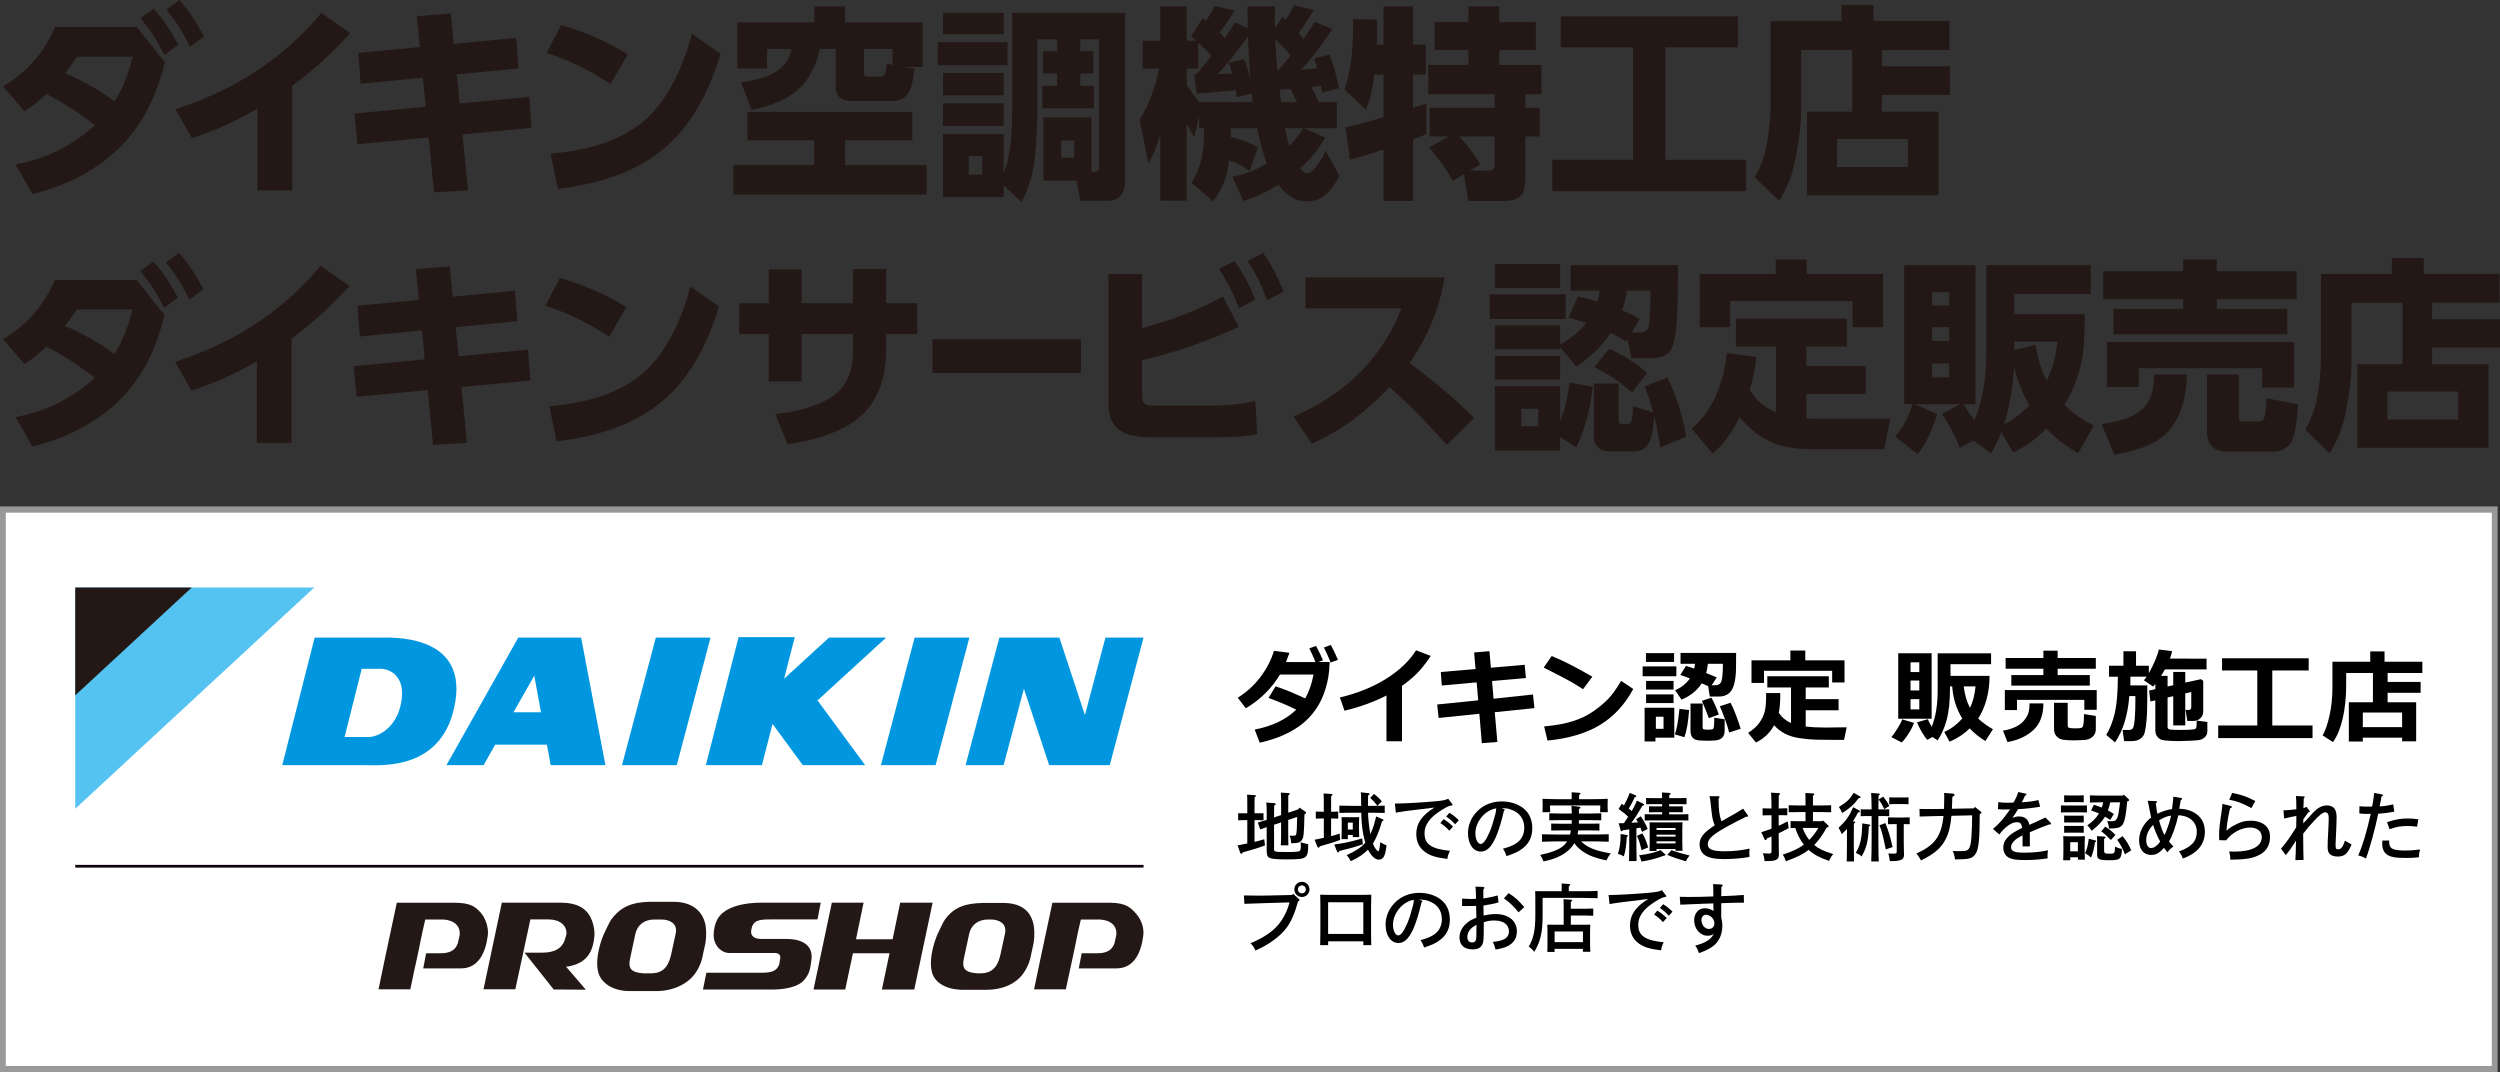 <?xml version="1.0" encoding="UTF-8"?><svg id="a" xmlns="http://www.w3.org/2000/svg" xmlns:xlink="http://www.w3.org/1999/xlink" viewBox="0 0 1056.5 453.12"><rect x="0" y="0" width="1056.5" height="453.12" fill="#333333" stroke="none"/><defs><style>.c{fill:none;}.d{fill:#54c3f1;}.e{fill:#231815;}.f{fill:#fff;}.g{fill:#0097e0;}.h{clip-path:url(#b);}.i{fill:#0d030c;}.j{fill:#999;}</style><clipPath id="b"><rect class="c" x="31.8" y="244.02" width="452.91" height="179.08"/></clipPath></defs><path class="e" d="M10.36,47.01L1.28,36.54c10.3-6.23,17.23-14.11,21.99-25.11h34.54l11.86,14.89c-2.68,11.08-7.1,21.73-14.29,30.74-10.47,12.99-25.63,21.04-41.65,24.94l-7.19-12.47c12.99-2.42,23.72-7.79,33.6-16.62-6.75-5.19-12.99-9.35-20.52-13.16-3.12,2.86-5.63,5.02-9.27,7.27ZM48.38,42.86c3.89-6.06,5.88-11.95,7.79-18.87h-23.72c-1.56,2.34-3.12,4.68-4.93,6.93,7.35,3.2,14.55,7.1,20.87,11.95ZM64.91,3.63c4.51,4.94,7.28,9.52,10.48,15.24l-5.89,4.41c-3.29-6.41-5.46-10.04-10.13-15.58l5.54-4.07ZM75.83,0c4.5,5.11,7.1,9.52,10.39,15.41l-5.97,4.33c-3.12-6.41-5.54-10.22-9.96-15.68l5.54-4.07Z"/><path class="e" d="M123.51,80.44h-14.72v-34.54c-9.01,5.28-17.84,9.18-27.71,12.47l-6.92-12.21c24.5-7.96,45.02-20.78,61.64-40.7l12.21,8.58c-8.05,8.83-14.98,15.07-24.5,22.25v44.16Z"/><path class="e" d="M218.13,16.02l1.04,12.9-26.15,2.51,1.21,12.29,29.44-2.77.96,13.07-29.18,2.77,2.34,23.64-14.37.87-2.25-23.21-30.13,2.86-1.21-12.99,30.05-2.86-1.13-12.29-26.33,2.6-1.03-13.07,26.05-2.43-1.3-13.07,14.37-1.12,1.22,12.81,26.4-2.51Z"/><path class="e" d="M265.3,22.95l-7.27,12.55c-8.92-5.89-16.89-9.7-27.01-13.16l6.14-11.78c10.13,3.03,19.13,6.84,28.14,12.38ZM232.66,64.94c13.94-1.21,28.92-4.68,39.82-14.11,10.13-8.83,16.54-23.64,19.92-36.54l12.12,8.4c-11.08,36.46-31.16,52.47-68.74,57.15l-3.12-14.89Z"/><path class="e" d="M385.54,59.31h-28.4v10.48h34.46v12.38h-81.73v-12.38h34.2v-10.48h-28.22v-12.03h69.7v12.03ZM324.15,20.69v8.23h-12.56V9.43h32.56V2.68h12.98v6.75h32.82v18.88h-7.7l4.24.69c-.6,4.94-1.12,7.36-2.16,9.44-1.21,2.42-3.29,4.24-7.02,4.24h-17.4c-4.07,0-6.75-1.64-6.75-5.97v-16.02h-6.75c-1.47,7.19-4.93,14.2-10.9,18.62-5.29,3.99-11.61,5.8-17.93,7.1l-4.41-11.6c8.92-1.47,19.4-3.55,21.3-14.12h-10.3ZM365.1,30.48c0,1.47.18,1.9,1.39,1.9h5.19c1.91,0,2.77-.69,2.95-5.45l2.51.52v-6.76h-12.04v9.79Z"/><path class="e" d="M425.77,17.84v9.7h-29.44v-9.7h29.44ZM456.52,21.64h5.54v9.44h-5.54v5.19h5.8v9.52h-21.82v-9.52h6.24v-5.19h-5.97v-9.44h5.97v-5.02h-8.31v27.97c0,7.8-.26,15.67-1.3,23.47-.78,6.32-2.52,11.6-5.37,17.31l-7.62-7.01v4.94h-25.63v-26.58h25.63v16.54c3.47-8.4,3.63-20.35,3.63-29.44V5.45h47.71v71c0,4.76-1.99,8.4-7.28,8.4h-11.68l-1.56-8.49h-14.03v-26.75h20.35v23.03h.43c2.69,0,2.69-.52,2.69-3.12V16.62h-7.88v5.02ZM424.13,5.45v9.01h-25.63V5.45h25.63ZM424.13,30.83v9.43h-25.63v-9.43h25.63ZM424.13,43.64v9.61h-25.63v-9.61h25.63ZM409.41,65.98v7.8h5.71v-7.8h-5.71ZM448.46,59.4v7.27h5.54v-7.27h-5.54Z"/><path class="e" d="M512.68,85.11l-9.18-7.88c4.85-7.36,5.19-14.54,5.36-23.03h-2.08v-5.02l-2.08,8.75c-1.47-2.16-2.08-3.38-3.2-5.63v32.47h-11.18v-27.88c-1.3,4.5-2.68,7.96-4.93,12.21l-3.81-18.53c3.81-5.72,6.93-14.8,8.31-21.56h-7.01v-11.77h7.44V2.68h11.18v14.55h3.98c-.7-.61-1.39-1.21-2.17-1.73l4.94-7.88c.43.35.95.78,1.47,1.13,1.39-2.16,2.52-3.9,3.55-6.23l8.41,1.9c-1.47,2.69-4.33,7.02-6.24,9.27.7.78,1.38,1.56,2.08,2.42,1.56-2.16,3.12-4.41,4.41-6.67l5.37,2.51c-.08-3.12-.08-6.15-.08-9.27h11.6c-.08,3.12-.17,6.24-.08,9.35l3.29-4.94c.43.43.86.86,1.3,1.21,1.39-1.99,2.52-3.9,3.55-6.06l8.31,1.99c-1.73,2.94-4.33,7.02-6.41,9.7.7.78,1.39,1.65,2.08,2.51,1.74-2.42,3.2-4.59,4.76-7.19l7.45,3.03c-4.07,5.97-8.23,11.95-13.24,17.15,2.24-.17,4.5-.35,6.84-.52-.43-1.56-.78-2.69-1.38-4.16l6.49-1.73c2.16,5.19,2.86,8.83,4.15,14.2l-7.09,1.91c-.18-.95-.35-1.91-.53-2.86-1.38.26-2.77.35-4.15.52,1.3,2.08,2.24,4.24,3.12,6.41h7.7v11h-14.02l9.09,3.89c-2.95,5.28-6.15,9.09-10.65,13.07.69.95,1.99,2.08,3.2,2.08,2.69,0,6.57-7.19,7.7-9.44l5.72,10.48c-2.95,5.63-6.67,10.82-13.68,10.82-5.46,0-8.91-2.94-12.13-7.02-5.02,3.12-9.18,5.11-14.8,6.84l-4.59-10.13c5.46-1.21,9.7-2.77,14.46-5.72-1.64-4.5-3.03-10.22-4.07-14.89h-10.91c-.08,1.21-.08,2.51-.17,3.72,4.07,1.04,7.88,2.25,11.51,4.41l-3.63,9.96c-2.6-2.16-5.46-3.38-8.58-4.5-.86,6.84-2.6,11.69-6.75,17.32ZM505.67,39.57l-1.03-8.31,1.03.08c2.17-2.51,4.25-5.11,6.24-7.71-1.73-1.99-3.63-3.81-5.54-5.63v10.99h-4.85v6.76c1.56,2.51,3.46,5.19,5.45,7.44h22.43c-.08-1.21-.26-2.42-.35-3.63l-6.41,1.47c-.17-.95-.26-1.99-.43-2.94-3.2.35-13.24,1.3-16.54,1.47ZM519.17,26.41l6.58-1.39c1.13,2.51,2.08,6.06,2.69,8.74-.53-6.06-.78-12.12-1.04-18.27-3.81,5.11-8.48,11.34-12.9,15.84l6.14-.26c-.43-1.82-.7-2.94-1.47-4.68ZM545.41,23.46c-1.82-2.25-4.42-4.85-6.5-6.84.18,4.41.53,8.83.96,13.16h.25c1.82-2.08,3.63-4.16,5.29-6.32ZM545.24,37.58c-1.47.17-2.94.26-4.5.34.17,1.73.43,3.55.6,5.28h6.85c-.7-1.39-2.09-4.41-2.95-5.63ZM543.08,54.2c.52,2.51,1.03,5.02,1.73,7.44,2.86-2.77,3.81-4.24,5.89-7.44h-7.62Z"/><path class="e" d="M584.69,31.52h-3.9c-.6,5.28-1.56,9.87-3.55,14.89l-9-8.57c3.37-10.22,3.55-19.22,3.63-29.78l10.12.26c0,3.55-.08,7.36-.17,10.56h2.86V2.68h12.47v16.19h5.36v12.64h-5.36v14.03c1.81-.61,3.72-1.13,5.63-1.82v12.9c-1.82.86-3.73,1.64-5.63,2.34v25.97h-12.47v-21.73c-4.25,1.39-9.96,3.29-14.2,4.25l-1.81-13.68c4.76-.86,11.34-2.86,16.01-4.24v-18.01ZM604.17,57.66v-12.12h27.45v-5.72h-28.05v-12.38h16.97v-6.32h-14.29v-11.78h14.29V2.68h13.07v6.67h15.41v11.78h-15.41v6.32h17.84v12.38h-6.84v5.72h6.06v12.12h-6.06v16.71c0,2.33-.09,6.23-1.56,8.05-1.56,1.99-5.2,2.51-7.53,2.51h-14.98l-1.91-11.34-4.76,2.86c-1.99-4.07-6.84-10.91-10.04-14.03l8.31-4.76h-7.97ZM625.47,69.53l-4.41,2.6h8.05c2.17,0,2.52-1.21,2.52-3.2v-11.26h-14.98c3.37,3.55,6.41,7.53,8.83,11.86Z"/><path class="e" d="M734.46,6.93v13.07h-30.66v47.53h34.12v13.25h-81.91v-13.25h34.11V20h-30.56V6.93h74.89Z"/><path class="e" d="M795.3,28.05h28.75v12.03h-28.75v7.1h23.89v35.33h-55.58v-35.33h19.13v-26.06h-21.56v24.67c0,6.84-1.13,15.5-2.6,22.25-1.21,5.88-3.37,11.69-6.75,16.8l-10.3-9.96c2.25-4.07,3.81-7.71,4.76-12.21,1.13-5.28,1.91-11.95,1.91-17.32V8.92h30.05V2.16h13.51v6.75h32.12v12.21h-28.57v6.93ZM776.34,58.7v11.86h29.96v-11.86h-29.96Z"/><path class="e" d="M10.34,153.79l-9.06-10.45c10.27-6.22,17.19-14.08,21.94-25.05h34.47l11.84,14.86c-2.68,11.06-7.08,21.68-14.25,30.67-10.45,12.96-25.57,20.99-41.56,24.88l-7.16-12.44c12.95-2.42,23.67-7.77,33.51-16.59-6.73-5.18-12.95-9.33-20.47-13.13-3.11,2.85-5.62,5.01-9.25,7.25ZM48.27,149.64c3.89-6.04,5.88-11.92,7.78-18.83h-23.67c-1.56,2.33-3.11,4.67-4.93,6.91,7.35,3.2,14.52,7.08,20.82,11.92ZM64.77,110.51c4.49,4.92,7.26,9.5,10.45,15.2l-5.87,4.4c-3.28-6.39-5.44-10.02-10.11-15.55l5.53-4.06ZM75.65,106.88c4.5,5.1,7.08,9.5,10.37,15.38l-5.97,4.32c-3.1-6.4-5.53-10.2-9.93-15.64l5.53-4.06Z"/><path class="e" d="M123.23,187.13h-14.68v-34.47c-8.99,5.27-17.8,9.16-27.64,12.44l-6.91-12.18c24.44-7.95,44.91-20.73,61.5-40.6l12.18,8.56c-8.03,8.81-14.95,15.03-24.45,22.2v44.06Z"/><path class="e" d="M217.63,122.87l1.03,12.87-26.09,2.51,1.22,12.27,29.37-2.76.96,13.04-29.12,2.76,2.34,23.58-14.34.87-2.25-23.16-30.06,2.85-1.22-12.96,29.99-2.85-1.12-12.27-26.27,2.59-1.04-13.04,26-2.42-1.29-13.04,14.34-1.12,1.21,12.78,26.35-2.5Z"/><path class="e" d="M264.69,129.78l-7.25,12.52c-8.9-5.88-16.85-9.68-26.95-13.13l6.13-11.75c10.1,3.03,19.09,6.83,28.07,12.36ZM232.12,171.67c13.91-1.21,28.86-4.67,39.74-14.08,10.11-8.81,16.5-23.59,19.88-36.46l12.09,8.38c-11.06,36.37-31.09,52.35-68.59,57.02l-3.11-14.86Z"/><path class="e" d="M387.6,128.13v13.04h-13.14v7.26c0,11.15-3.54,22.46-12.88,29.2-8.12,5.88-19.09,8.72-28.84,10.11l-5.1-12.78c8.12-.78,17.35-2.85,24.27-7.52,6.48-4.41,8.55-11.58,8.55-19.09v-7.17h-21.68v20.04h-13.91v-20.04h-12.52v-13.04h12.52v-14.25h13.91v14.25h21.68v-14.43h14v14.43h13.14Z"/><path class="e" d="M456.85,143.34v14.26h-62.79v-14.26h62.79Z"/><path class="e" d="M516.82,125.28l6.65,12.87c-13.13,6.05-26.78,10.88-40.86,14v14.52c0,4.49,1.21,4.75,6.22,4.75h22.55c6.39,0,12.87-.52,19.09-1.99l.86,14.16c-5.18.87-10.36,1.21-15.64,1.21h-29.63c-9.75,0-17.62-2.59-17.62-13.99v-54.95h14.17v22.81c12-3.28,23.32-7.26,34.2-13.39ZM521.66,110.34c3.8,5.01,6.4,10.45,8.82,16.24l-6.91,3.71c-2.51-6.56-4.5-10.62-8.39-16.59l6.48-3.37ZM533.76,106.88c3.88,5.44,6.13,10.28,8.71,16.33l-6.99,3.71c-2.34-6.56-4.4-10.71-8.21-16.59l6.48-3.45Z"/><path class="e" d="M622.97,176.68l-11.58,11.32c-7.6-8.56-15.56-16.85-24.19-24.36-9.33,9.85-20.31,18.49-32.83,23.84l-7.78-11.49c21.16-8.81,37.41-24.27,45.69-45.7h-40.59v-13.04h58.83c-2.42,13.56-6.92,24.79-14.86,36.11,12.18,9.5,15.99,12.18,27.31,23.32Z"/><path class="e" d="M661.64,124.42v10.36h-32.05v-10.36h32.05ZM659.31,111.63v10.11h-27.56v-10.11h27.56ZM670.37,136.42c-2.51-.78-5.01-1.55-7.52-2.24l3.97-8.9c2.85.6,5.44,1.3,8.28,2.16.44-1.73.62-2.94.87-4.58h-12.27v-10.8h45.44c0,13.22-.18,26.09-1.73,32.57-1.29,5.01-4.49,6.74-9.5,6.74h-8.46l-1.56-7.95-.52.95c-2.25-1.38-4.24-2.59-6.65-3.72-4.4,6.31-8.29,9.93-14.6,14.25l-6.82-8.21v.87h-27.56v-10.11h27.56v8.12c4.31-2.25,8.03-5.36,11.06-9.16ZM659.31,150.42v9.94h-27.56v-9.94h27.56ZM663.19,161.65l9.93,1.81c-.86,8.29-3.28,18.06-6.99,25.57l-6.82-4.32v5.7h-27.56v-27.21h27.56v14.86c2.16-5.36,3.37-10.62,3.88-16.41ZM642.9,172.8v7.34h7.18v-7.34h-7.18ZM694.99,163.29l9.59-3.71c3.71,7.17,6.75,16.93,7.95,24.96l-10.96,4.58c-.61-4.66-1.39-8.9-2.51-13.48-.52,5.7-.52,15.12-8.46,15.12h-10.54c-3.8,0-6.48-2.25-6.48-6.13v-22.55h10.45v14.69c0,.78,0,2.42,1.12,2.42h2.76c1.9,0,1.99-2.94,2.25-7.52l8.46,2.59c-1.03-4.06-2.07-7.08-3.63-10.97ZM696.11,157.68l-6.48,8.21c-5.19-4.75-9.76-7.6-15.89-10.8l6.3-7.69c5.44,2.42,11.66,6.13,16.07,10.28ZM693.61,140.49c1.99,0,2.85-1.12,3.19-3.02.69-3.54.69-10.8.69-14.6h-9.93c-.52,3.11-1.03,5.18-2.07,8.29,2.85,1.12,4.84,2.07,7.43,3.63l-3.28,5.7h3.97Z"/><path class="e" d="M750.51,174.18v-27.73h-16.93v-11.75h46.91v11.75h-17.1v8.21h25.05v11.84h-25.05v10.28c1.56.08,3.11.17,4.67.17h30.83l-2.68,12.87h-30.49c-13.21,0-22.02-3.28-30.58-13.65-3.11,6.56-5.96,10.63-11.31,15.55l-8.9-10.54c9.5-8.29,13.38-19.78,14.86-31.96l12.52,1.64c-.69,5.09-1.46,9.07-2.85,13.99,2.68,4.32,6.31,7.52,11.06,9.33ZM763.47,109.65v6.13h32.3v22.46h-12.87v-10.97h-51.75v10.97h-12.87v-22.46h32.12v-6.13h13.05Z"/><path class="e" d="M828.23,189.21c-1.64-4.32-5-10.45-7.52-14.34l7.61-4.06h-19.1l9.42,4.15c-1.64,5.53-4.58,12.52-8.21,16.93l-9.5-7.43c3.29-3.63,5.96-8.99,7.26-13.65h-3.47v-58.75h30.15v58.75h-5.18c1.55,2.24,3.1,4.49,4.58,6.82,4.14-9.07,5.17-19.7,5.17-29.63v-35.94h44.15v12.18h-32.4v8.55h29.8c0,15.55-.68,24.88-8.55,38.35,3.71,3.72,7.68,6.4,12.35,8.72l-6.56,11.67c-5.19-3.03-9.24-6.14-13.48-10.45-4.15,4.49-8.56,7.43-13.91,10.19l-5.1-8.64c-1.22,3.37-2.6,5.96-4.33,8.99l-7.42-5.44-5.79,3.03ZM816.48,123.47v5.61h7.25v-5.61h-7.25ZM816.48,138.24v5.87h7.25v-5.87h-7.25ZM816.48,153.62v5.87h7.25v-5.87h-7.25ZM846.9,179.36c4.14-2.16,7.42-4.67,10.7-8.04-2.93-5.18-5-10.45-6.48-16.24-.35,7.95-1.81,16.59-4.23,24.27ZM851.21,147.92l8.99-2.25c.86,5.53,2.16,10.28,4.75,15.29,2.68-5.53,3.8-10.63,4.57-16.59h-18.31v3.54Z"/><path class="e" d="M915.8,182.81c-5.61,5.7-14.6,8.04-22.29,9.33l-5.35-12.88c13.82-2.42,22.03-5.18,22.2-20.99h13.91c-.34,8.64-2.16,18.14-8.46,24.53ZM922.63,114.57v-4.92h14.17v4.92h33.77v11.84h-33.77v4.15h29.8v10.71h-73.43v-10.71h29.46v-4.15h-33.78v-11.84h33.78ZM969.45,144.55v19.26h-13.48v-8.2h-52.09v7.95h-13.48v-19h79.04ZM968.32,186.79c-1.29,2.33-4.32,4.06-6.99,4.06h-20.39c-5.44,0-8.29-3.11-8.29-8.47v-24.1h13.48v17.62c0,1.64.25,2.25,1.99,2.25h5.88c3.2,0,3.28-1.21,3.88-9.85l13.31,2.59c-.34,4.4-.86,12.09-2.85,15.9Z"/><path class="e" d="M1027.82,134.87h28.68v12h-28.68v7.08h23.85v35.25h-55.47v-35.25h19.09v-26h-21.51v24.62c0,6.83-1.12,15.47-2.6,22.2-1.2,5.87-3.36,11.66-6.73,16.76l-10.29-9.94c2.25-4.06,3.8-7.69,4.76-12.18,1.12-5.27,1.89-11.92,1.89-17.28v-36.37h29.98v-6.74h13.48v6.74h32.06v12.18h-28.52v6.91ZM1008.9,165.45v11.84h29.89v-11.84h-29.89Z"/><rect class="j" y="214.01" width="1055.49" height="239.11"/><rect class="f" x="410.84" y="-191.72" width="233.8" height="1050.58" transform="translate(861.31 -194.18) rotate(90)"/><path d="M561.91,279.81c-.07,2.47-.26,4.62-.58,6.42-.6,3.37-1.54,6.47-2.84,9.28-1.3,2.82-3.08,5.43-5.35,7.84-2.28,2.41-5.16,4.51-8.66,6.3-3.5,1.79-7.54,3.2-12.12,4.22l-2.13-5.55c7.45-1.45,13.31-4.26,17.56-8.43-3.43-1.69-7.33-3.34-11.71-4.95l2.99-4.89c3.78,1.24,7.94,2.94,12.48,5.1,1.62-2.72,2.8-6.08,3.54-10.09h-14.17c-3.57,5.93-8.39,10.68-14.44,14.25l-3.41-4.46c3.71-2.29,6.91-5.2,9.58-8.73,2.67-3.53,4.58-7.22,5.72-11.07l6.55.83c-.51,1.51-.99,2.81-1.43,3.9h12.44c-.94-2.3-1.81-4.23-2.63-5.78l2.88-1.05c1.32,2.53,2.29,4.57,2.9,6.12l-2.03.7h4.87ZM565.41,278.85l-3.07,1.13c-.94-2.33-1.88-4.44-2.84-6.34l2.92-1.09c1.18,2.26,2.17,4.36,2.99,6.29Z"/><path d="M592.47,313.27h-6.55v-19.35c-5.31,2.72-11.22,4.86-17.73,6.42l-1.96-5.59c7.51-1.79,14.04-4.43,19.59-7.92,5.55-3.48,9.75-7.49,12.61-12.01l6.21,2.37c-2.19,3.29-4.22,5.84-6.1,7.66-1.88,1.82-3.9,3.49-6.06,4.99v23.43Z"/><path d="M648.43,299.25l-16.75,1.73,1.11,12.57-6.57.51-1.04-12.42-17.22,1.77-.6-5.7,17.33-1.75-.66-7.59-14.74,1.32-.41-5.7,14.68-1.26-.6-7,6.47-.55.62,7,14.27-1.24.53,5.59-14.32,1.26.64,7.49,16.69-1.79.58,5.76Z"/><path d="M672.92,285.96l-3.91,5.29c-2.1-1.35-3.97-2.49-5.6-3.41-1.63-.92-5.31-2.83-11.04-5.72l3.37-4.89c4.47,1.78,10.19,4.69,17.18,8.73ZM690.22,291.16c-3.61,6.67-8.33,11.76-14.15,15.25-5.82,3.5-13.18,5.68-22.08,6.55l-1.45-5.97c4.86-.44,8.92-1.18,12.16-2.22,3.24-1.04,6.09-2.4,8.52-4.09,2.44-1.69,4.51-3.4,6.23-5.14,1.71-1.74,3.6-4.34,5.64-7.8l5.12,3.41Z"/><path d="M708.43,285.79h-14.25v-4.18h14.25v4.18ZM707.56,311.75h-7.96v1.58h-4.59v-14.25h12.55v12.67ZM707.47,279.73h-11.89v-3.71h11.89v3.71ZM707.24,291.4h-11.61v-3.63h11.61v3.63ZM707.24,297.12h-11.61v-3.67h11.61v3.67ZM703.01,308v-5.12h-3.24v5.12h3.24ZM713.83,300.04c-.38,5.12-1.05,8.95-2,11.5l-4.01-1.19c.75-2.09,1.39-5.68,1.92-10.77l4.09.47ZM719.15,288.77c-1.89,3-4.74,5.3-8.54,6.89l-2.71-3.97c2.57-1.1,4.66-2.75,6.25-4.97-1.98-.78-3.32-1.28-4.03-1.49l2.37-3.8c.67.16,1.83.53,3.5,1.13.14-.63.25-1.31.32-2.05h-6.12v-4.59h23.49c0,1.96-.01,4.14-.04,6.53-.03,2.39-.26,4.51-.7,6.37-.44,1.86-1.21,3.24-2.29,4.16-1.09.92-2.46,1.38-4.13,1.38h-3.97l-.68-4.4c-.71-.34-1.62-.74-2.71-1.19ZM728.83,308.83c0,1.01-.23,1.84-.68,2.48-.46.65-1.11,1.1-1.96,1.35s-2.18.38-3.97.38c-2.97,0-4.82-.13-5.56-.4s-1.29-.71-1.67-1.33c-.38-.63-.58-1.44-.58-2.45v-11.54h5.12v10.05c0,.41.13.68.38.81.25.13.89.19,1.92.19.78,0,1.38-.05,1.79-.15.41-.1.65-.59.72-1.48.07-.89.11-2.03.11-3.42l4.38.64v4.86ZM726.38,301.96l-4.22,1.54c-.58-1.66-1.56-4.11-2.94-7.34l4.03-1.32c1.14,2.03,2.18,4.41,3.13,7.13ZM721.75,280.52c-.11,1.34-.35,2.65-.72,3.93,2.35.91,3.83,1.52,4.44,1.84l-2.11,3.29h1.56c1.35,0,2.22-.63,2.6-1.89.38-1.26.58-3.65.58-7.16h-6.34ZM735.59,308l-4.84,1.54c-.29-1.24-.89-3.13-1.8-5.69-.92-2.55-1.64-4.35-2.17-5.39l4.55-1.47c.63,1.1,1.41,2.87,2.34,5.33.93,2.46,1.57,4.35,1.93,5.67Z"/><path d="M752.34,292.87v.43c0,3.47-.21,6.12-.62,7.94,1.24,1.89,2.96,3.33,5.16,4.31v-15.02h-10.01v-4.74h25.99v4.74h-9.77v4.93h13.89v4.71h-13.89v6.85c2.4.3,5.28.45,8.64.45l1.24-.02,1.24-.02,1.24-.02h1.24l1.24-.02,1.24-.02,1.24-.02-1.11,5.33h-3.29c-3.76,0-6.63-.03-8.62-.09-1.99-.06-4.23-.26-6.71-.62-2.48-.36-4.61-1-6.38-1.93-1.77-.93-3.28-2.12-4.54-3.55-1.85,3.3-4.42,5.72-7.7,7.28l-3.31-4.05c2.06-1.31,3.62-2.7,4.68-4.17,1.06-1.47,1.81-2.99,2.26-4.55.45-1.56.67-3.82.67-6.77,0-.43,0-.88-.02-1.34h6ZM779.48,288.41h-5.21v-4.93h-28.8v5.12h-5.29v-9.54h16.43v-4.14h6.3v4.14h16.58v9.35Z"/><path d="M808.84,305.46c-.36,1.18-1.08,2.64-2.16,4.37-1.08,1.73-2.08,3.04-3.01,3.93l-4.38-2.26c.67-.73,1.53-1.93,2.57-3.62,1.05-1.69,1.72-2.98,2.02-3.87l4.95,1.45ZM816.31,303.75h-14.12v-27.69h14.12v27.69ZM811.1,284.02v-4.12h-3.71v4.12h3.71ZM807.39,291.78h3.71v-4.2h-3.71v4.2ZM811.1,295.45h-3.71v4.33h3.71v-4.33ZM840.78,285.62c0,6.93-1.59,12.94-4.78,18.05,1.86,1.72,3.93,3.22,6.21,4.5l-3.18,4.99c-2.49-1.49-4.7-3.28-6.64-5.36-2.35,2.35-5.18,4.23-8.49,5.65l-2.26-4.12c2.77-1.21,5.31-3.1,7.62-5.68-2.52-4.08-3.93-8.61-4.25-13.59h-.94v.75c0,5.55-.48,10.06-1.45,13.55-.97,3.48-2.24,6.32-3.82,8.51l-2.13-1.43-2.16,1.22c-.72-.74-1.53-1.88-2.42-3.41-.89-1.54-1.54-2.87-1.95-4.01l4.54-1.32c.43.95.98,2.03,1.67,3.24,1.67-4.17,2.5-9.27,2.5-15.3v-15.77h22.58v4.59h-17.15v4.93h16.52ZM832.5,299.17c1.21-2.42,2-5.45,2.37-9.09h-5.01c.4,3.37,1.28,6.4,2.65,9.09Z"/><path d="M863.54,297.25c0,4.86-1.39,8.6-4.17,11.21-2.78,2.61-6.45,4.32-11,5.13l-1.92-4.8c2.09-.36,3.89-.9,5.4-1.64,1.51-.74,2.7-1.65,3.56-2.72.87-1.07,1.46-2.12,1.78-3.14.32-1.02.48-2.36.48-4.04h5.87ZM886.07,299.95h-5.23v-4.2h-28.46v4.33h-5.14v-8.47h38.83v8.34ZM885.69,282.61h-16.13v2.67h13.59v4.46h-33.16v-4.46h13.55v-2.67h-15.96v-4.55h15.96v-3.09h6.02v3.09h16.13v4.55ZM885.69,308.25c0,1.28-.48,2.34-1.44,3.18-.96.84-2.24,1.28-3.85,1.32l-1.9.06c-.64.04-1.19.06-1.64.06-2.99,0-4.93-.15-5.81-.45-.89-.3-1.62-.82-2.18-1.56s-.84-1.67-.84-2.8v-11.05h5.78v9.6c0,.47.19.79.57.95.38.16,1.28.25,2.7.25,1.25,0,2.03-.06,2.34-.17.31-.11.54-.26.69-.43.16-.17.29-.71.41-1.63.12-.92.18-2.19.18-3.81l4.99.79v5.67Z"/><path d="M900.32,285.98l-.04,3.67h7.17c0,5.65-.04,9.52-.12,11.63-.08,2.11-.25,4.04-.51,5.8-.26,1.76-.55,2.94-.87,3.54-.31.6-.75,1.1-1.31,1.49-.56.4-1.15.68-1.76.85-.61.17-1.61.26-2.99.26-.62,0-1.37,0-2.24-.02l-.64-4.74h2.75c.67,0,1.18-.22,1.54-.66.36-.44.63-1.67.82-3.7.19-2.03.29-4.6.29-7.71,0-.71,0-1.46-.02-2.24h-2.54c-.65,8.15-2.67,14.67-6.04,19.57l-3.71-3.14c1.58-2.6,2.79-5.71,3.63-9.32.84-3.61,1.27-8.7,1.28-15.28h-3.73v-4.63h6.08v-6.12h5.33v6.12h5.42v3.14c2.23-4.05,3.64-7.39,4.22-10.01l5.61.7c-.2,1.01-.5,2.06-.92,3.14l15.47.04v4.54h-17.58c-.46.84-1,1.74-1.62,2.71h2.73v4.5l2.39-.53v-5.63h5.08v4.52l6.64-1.45.96.7v12.89c0,1.15-.39,2.12-1.17,2.89-.78.77-1.73,1.16-2.84,1.16h-2.71l-.75-4.63h1.43c.24,0,.47-.11.67-.32.21-.21.31-.44.31-.68v-6.59l-2.54.6v13.51h-5.08v-12.33l-2.39.55v12.48c0,.58.34.93,1.02,1.05.68.11,2.18.17,4.48.17,1.89,0,3.35-.04,4.37-.12,1.02-.08,1.64-.18,1.84-.31.2-.13.35-.36.45-.69.1-.33.15-1.27.15-2.81l4.5.58v3.88c0,.67-.14,1.26-.43,1.76-.29.5-.7.93-1.25,1.28-.55.35-1.11.58-1.7.69-.58.11-1.95.22-4.09.32-2.14.1-3.65.15-4.54.15-1.08,0-2.17-.03-3.27-.09-1.1-.06-2.05-.12-2.84-.2-.79-.08-1.47-.31-2.05-.68-.58-.38-1.02-.87-1.34-1.48-.32-.61-.48-1.32-.48-2.13v-12.65l-2.09.49-.53-4.63,2.63-.58v-2.24l-.92,1.15-3.93-2.67c.43-.48.82-.99,1.17-1.52h-6.87Z"/><path d="M977.27,311.92h-39.86v-5.33h16.52v-23.24h-14.89v-5.16h36.61v5.16h-15.38v23.24h17.01v5.33Z"/><path d="M1015.13,311.75h-16.6v1.62h-5.91v-16.6h10.18v-12.37h-11.31v5.01c0,5.38-.5,10.17-1.5,14.39-1,4.22-2.36,7.48-4.09,9.78l-4.37-2.79c1.09-1.81,2.06-4.57,2.9-8.28.84-3.71,1.26-7.72,1.26-12.03v-10.84h15.98v-4.37h6.04v4.37h15.98v4.76h-14.68v3.8h13.95v4.59h-13.95v3.99h12.06v16.51h-5.93v-1.54ZM998.53,307.29h16.6v-6.17h-16.6v6.17Z"/><path d="M527.11,346.59h-1.35c-.85,0-1.82.03-2.51.06v-2.98c.72.03,1.85.03,2.51.03h1.35v-3.17c0-2.48-.03-3.8-.09-4.71l3.2.22c.35.03.57.13.57.31s-.19.38-.6.63c-.03.72-.03,1.57-.03,3.55v3.17h1.29c.66,0,1.82,0,2.51-.03v2.98c-.66-.03-1.66-.06-2.51-.06h-1.29v9.2c1.29-.31,2.42-.63,4.11-1.13l.31,2.64c-2.45.85-3.58,1.26-5.02,1.66-.22.06-1.29.38-2.76.79-.31.09-.94.28-1.6.47-.25.41-.44.6-.63.6-.16,0-.38-.19-.44-.38l-1.13-3.17c1.69-.35,3.01-.6,4.11-.82v-9.86ZM541.4,344.45v-3.86c0-3.08-.03-4.77-.13-5.65l3.24.22c.34.03.56.16.56.31,0,.19-.19.38-.63.63-.03,1.54-.03,1.57-.03,4.49v2.86l4.27-1.44.47-.72,2.54,1.76c.12.09.22.28.22.44,0,.25,0,.28-.66.69-.16,8.42-.31,9.77-1.13,10.86-.72,1-1.57,1.29-3.92,1.29h-.57c-.09-1.51-.16-1.92-.66-3.2.6.06.88.06,1.16.06.94,0,1.35-.09,1.54-.35.25-.35.41-2.29.44-5.53,0-.88.03-1.23.06-2.07l-3.77,1.26v5.24c0,2.26.03,4.4.06,5.49h-3.2c.09-1.29.13-2.89.13-5.49v-4.21l-2.98,1.01v10.17c0,.78.06.91.53,1.07.66.25,1.51.28,5.06.28,3.17,0,4.74-.12,5.21-.41.34-.22.53-.94.53-2.29,0-.22-.03-.53-.06-1.44.66.25.75.28,3.17.85,0,3.52-.28,4.71-1.38,5.53-.91.69-2.73.88-8.13.88-3.58,0-6.03-.22-6.75-.6-.97-.47-1.29-1.26-1.29-3.05v-9.99c-1.23.41-1.6.56-2.73.97l-1-2.89c1.54-.47,2.76-.85,3.74-1.16v-2.45c0-3.01-.06-4.08-.19-4.87l3.52.28c.25.03.47.19.47.38,0,.22-.19.41-.63.56-.06.97-.06,2.07-.06,3.33v1.76l2.98-1Z"/><path d="M559.44,345.89h-.88c-.85,0-1.85.03-2.51.06v-2.98c.69.03,1.82.06,2.51.06h.88v-3.01c0-2.48-.03-3.83-.09-4.71l3.26.22c.35.03.54.13.54.31,0,.16-.16.35-.6.6-.03,1.7-.03,2.89-.03,3.58v3.01h.5c.66,0,1.79-.03,2.51-.06v2.98c-.69-.03-1.67-.06-2.51-.06h-.5v7.47c1.22-.31,2.42-.69,3.61-1.1l.22,2.67c-2.01.82-4.4,1.57-8.51,2.7-.25.41-.44.6-.63.6-.16,0-.38-.16-.47-.38l-1.19-2.98c.88-.19,1.29-.25,3.08-.63.28-.06.53-.09.82-.16v-8.2ZM575.96,356.76c-2.51.94-4.55,1.54-9.89,2.86-.28.47-.41.6-.57.6s-.38-.19-.47-.41l-1.19-2.92c4.27-.56,7.35-1.26,11.81-2.57l.31,2.45ZM571,343.45c-1.63,0-3.67.03-4.99.09v-3.08c1.32.03,3.36.09,4.99.09h4.24c-.03-.53-.03-1.13-.03-1.7,0-2.64-.03-3.58-.19-4.02l3.23.35c.35.03.53.16.53.35,0,.22-.19.41-.63.63-.03.94-.06,1.63-.06,4.4h2.07c1.45,0,3.67-.06,5.02-.09v3.08c-1.35-.06-3.58-.09-5.02-.09h-2.04c.06,1.63.19,3.23.38,4.84.16,1.41.38,2.83.63,4.24.53-1.22,1.13-2.79,1.51-3.96.22-.69.28-1.04.94-3.55l2.67,1.16c.34.16.44.22.44.38,0,.22-.22.38-.63.5-1.26,4.27-2.48,7.25-3.86,9.42.35.97.75,1.73,1.19,2.32.44.57.85.91,1.07.91.34,0,.53-.85.85-3.8,1.23.72,1.35.75,2.64,1.32-.54,4.58-1.32,6.03-3.3,6.03-1.54,0-3.11-1.48-4.55-4.21-1.85,1.92-3.96,3.33-7.29,4.9-.41-.88-1.04-1.85-1.73-2.57,3.83-1.73,6.22-3.3,7.88-5.28-.66-2.23-1.19-5.12-1.47-8.04-.09-1-.16-2.61-.22-4.62h-4.27ZM569.59,354.62h-2.67c.06-.75.09-1.88.09-3.48v-2.8c0-1.07-.03-2.39-.09-3.01.69.03,1.35.03,2.26.03h2.95c.91,0,1.57,0,2.26-.03-.03.63-.09,1.95-.09,3.01v1.54c0,1.73.03,3.05.09,3.86h-2.7v-.91h-2.1v1.79ZM571.69,347.62h-2.1v2.95h2.1v-2.95ZM580.67,335.5c1.26.97,2.23,1.88,3.3,3.14l-1.88,1.85c-1.47-1.82-1.73-2.1-3.04-3.3l1.63-1.69Z"/><path d="M589.48,339.58h.35c3.58,0,12.09-.5,17.3-1,2.83-.28,3.83-.5,4.87-1.04l1.6,2.07c.19.25.22.31.22.47,0,.31-.06.31-.97.44-.79.09-2.61,1.1-5.06,2.76-2.38,1.63-3.86,3.2-4.87,5.12-.63,1.23-.91,2.32-.91,3.89,0,3.2,1.51,5.06,4.93,6.19,1.29.41,3.77.88,5.81,1.07-.63,1.26-.94,2.23-1.1,3.42-4.74-.56-7.16-1.32-9.33-2.86-2.51-1.76-3.8-4.36-3.8-7.63,0-4.49,2.29-7.85,7.66-11.21-11.46,1.35-14.91,1.82-16.3,2.17l-.41-3.86ZM610.08,346.18c1.48.91,2.45,1.66,3.96,3.14l-1.57,1.73c-1.45-1.54-2.13-2.14-3.77-3.23l1.38-1.63ZM612.53,343.48c1.48.91,2.45,1.67,3.96,3.14l-1.54,1.73c-1.48-1.57-2.17-2.17-3.8-3.27l1.38-1.6Z"/><path d="M635.56,341.94c.28.12.35.19.35.35s-.13.25-.35.35c-.97,4.33-2.32,8.73-3.48,11.27-1.88,4.11-3.8,5.97-6.25,5.97-3.23,0-5.46-3.17-5.46-7.76,0-3.49,1.38-6.72,3.96-9.33,2.67-2.67,6.28-4.11,10.27-4.11,3.33,0,6.4.91,8.76,2.57,2.73,1.95,4.18,4.96,4.18,8.73s-1.38,6.59-4.27,8.7c-1.76,1.32-2.95,1.85-6.59,3.11-.53-1.51-.82-2.07-1.54-3.11,2.61-.72,4.08-1.32,5.56-2.26,2.23-1.44,3.46-3.74,3.46-6.59,0-3.8-2.04-6.53-5.78-7.76-1.22-.41-1.7-.47-3.86-.6l1.07.47ZM623.5,352.14c0,2.54,1.01,4.52,2.26,4.52,1.04,0,2.23-1.6,3.67-4.84.85-1.92,1.63-4.43,2.51-7.76.25-1.01.28-1.26.38-2.45-4.68.69-8.82,5.62-8.82,10.52Z"/><path d="M668.19,355.57c.88.91,1.92,1.66,3.26,2.39,2.26,1.19,4.74,1.92,9.26,2.7-.69.88-.97,1.29-1.13,1.6-.5,1-.63,1.16-.72,1.35-4.52-.94-7.32-2.01-9.8-3.67-1.63-1.1-2.79-2.2-3.77-3.64-.31.57-.63,1.07-1,1.54-2.39,2.98-6.56,5.15-12.03,6.19-.47-1.32-.69-1.73-1.38-2.76,4.46-.88,7.82-2.17,9.67-3.71.66-.56,1.22-1.19,1.73-1.98h-4.99c-1.57,0-4.3.06-5.65.13v-3.14c1.29.03,4.02.09,5.65.09h6.22c.16-.56.25-1.13.35-1.73h-4.55c-1.04,0-2.83.03-3.77.06v-2.95c.94.03,2.54.06,3.77.06h4.87c.03-.5.03-1,.06-1.51h-5.12c-1.32,0-3.08.03-4.39.06v-2.95c1.22.06,3.01.09,4.39.09h5.12c-.03-1.41-.06-2.39-.13-3.24l3.14.35c.41.03.66.22.66.44,0,.19-.19.35-.66.53v1.92h5.06c1.29,0,3.3-.03,4.39-.09v2.95c-1.16-.03-3.17-.06-4.39-.06h-5.06v.31c0,.41,0,.82-.03,1.19h4.93c1.19,0,2.83-.03,3.77-.06v2.95c-.97-.03-2.73-.06-3.77-.06h-5.18c-.06.57-.19,1.16-.31,1.73h7.57c1.73,0,4.21-.06,5.62-.09v3.14c-1.48-.06-3.96-.13-5.62-.13h-6.03ZM664.2,336.82c0-.85,0-1.54-.03-2.01l3.17.22c.35.03.57.13.57.31s-.16.38-.6.63v1.76h5.9c2.13,0,4.58-.06,6.22-.16-.06,1.13-.06,1.73-.06,2.42v.82c0,.69.03,1.51.09,2.42h-3.27c.06-.78.09-1.79.09-2.42v-.41h-21.26v.41c0,.63.03,1.63.09,2.42h-3.27c.06-.91.09-1.73.09-2.42v-.82c0-.69,0-1.26-.06-2.42,1.63.09,4.08.16,6.25.16h6.06v-.91Z"/><path d="M687.55,352.87c.25.03.38.16.38.35,0,.13-.03.22-.22.35l-.25.19c-.16,3.36-.54,5.97-1.22,8.13-1.07-.57-1.51-.75-2.51-1.07.82-2.57,1.13-4.77,1.13-7.94v-.44l2.7.44ZM691.54,350.04v7.41c0,2.89.03,5.06.09,6.44h-3.2c.06-1.38.09-3.55.09-6.44v-6.97c-.91.13-1.82.25-2.67.38-.25.31-.41.44-.57.44s-.34-.19-.41-.44l-.82-2.95c.79,0,1.51-.03,2.2-.03.63-.91,1.22-1.79,1.82-2.7-1.32-1.29-2.42-2.13-4.08-3.3l1.35-2.2c.34.22.66.44.97.66,1-1.82,1.98-3.99,2.39-5.28l2.51,1.04c.16.06.28.28.28.41,0,.19-.22.34-.66.44-.88,1.88-1.76,3.55-2.54,4.77.44.35.88.66,1.29,1.04.94-1.6,1.63-3.01,2.17-4.4l2.67,1.26c.19.09.35.28.35.44,0,.22-.22.35-.69.47-2.39,4.02-3.17,5.24-4.68,7.19.91-.03,1.85-.09,2.8-.19-.25-.47-.5-.88-.79-1.32l1.98-1.26c1.35,2.01,2.07,3.33,2.92,5.37l-2.39,1.22c-.25-.69-.5-1.26-.69-1.79l-1.7.28ZM694.02,352.21c1.04,1.6,1.35,2.32,2.51,5.9l-2.83,1.16c-.72-3.17-1.13-4.4-1.95-6.03l2.26-1.04ZM703.41,360.75c.35.28.41.38.41.47,0,.25-.22.38-.69.41-3.74,1.35-5.78,1.88-9.45,2.45-.28-1.04-.57-1.76-1-2.64,4.27-.56,6.37-1.07,9.07-2.17l1.66,1.48ZM710.22,337.29c.69,0,1.82-.03,2.51-.06v2.64c-.66-.03-1.66-.03-2.51-.03h-4.84v.94h3.27l2.48-.03v2.54c-.66-.03-1.66-.06-2.48-.06h-3.27v.91h4.99c.91,0,2.23-.03,3.14-.06v2.67c-.91-.03-2.23-.06-3.14-.06h-12.18c-.91,0-2.23.03-3.14.06v-2.67c.91.03,2.23.06,3.14.06h4.24v-.91h-3.05c-.85,0-1.85.03-2.51.06v-2.54l2.51.03h3.05v-.94h-4.27c-.85,0-1.85,0-2.51.03v-2.64c.69.03,1.82.06,2.51.06h4.27c-.03-1.1-.06-1.82-.09-2.39l3.14.19c.35.03.53.16.53.31,0,.19-.16.38-.6.63v1.26h4.8ZM700.05,359.62h-2.95c.03-.75.06-1.79.06-3.33v-6.03c0-.97-.03-2.2-.06-2.76,1.1.03,2.04.06,3.45.06h7.03c1.38,0,2.35-.03,3.45-.06-.06.57-.09,1.79-.09,2.76v6.03c0,1.48.03,2.51.09,3.27h-2.95v-.78h-8.04v.85ZM708.09,350.76v-.85h-8.04v.85h8.04ZM700.05,353.56h8.04v-.82h-8.04v.82ZM700.05,356.41h8.04v-.85h-8.04v.85ZM706.36,359.27c2.45.91,4.8,1.6,7.66,2.26-.72.88-.94,1.19-1.57,2.45-3.48-1-5.56-1.73-7.82-2.7l1.73-2.01Z"/><path d="M738.51,344.36c.16.19.22.35.22.5,0,.25-.22.31-.97.35-12.9,6.44-16.04,8.7-16.04,11.65,0,2.07,2.04,2.89,6.97,2.89,3.86,0,7.16-.35,10.68-1.13-.09.91-.09,1.35-.09,1.95,0,.5,0,.85.06,1.57-3.04.56-6.88.91-10.64.91-4.02,0-6.5-.5-8.13-1.6-1.48-.97-2.32-2.64-2.32-4.55,0-2.95,1.6-4.99,6.41-8.13-.03-.06-.13-.25-.22-.5-.75-2.01-.91-2.83-1.47-8.48-.19-1.73-.28-2.48-.54-3.33l3.71.03c.28,0,.54.16.54.35,0,.22-.13.41-.41.63,0,4.74.31,7.1,1.22,9.61l5.21-2.95c.63-.35,1.95-1.13,3.92-2.39l1.92,2.64Z"/><path d="M752.83,341.63c.66,0,1.79-.03,2.48-.06v2.98c-.66-.03-1.63-.06-2.48-.06h-1.16v4.49c1.26-.57,2.42-1.16,3.8-1.88l.44,2.86c-1.57.85-2.89,1.54-4.24,2.17v.57c0,1.6,0,3.7.06,6.56.03.82.03,1.32.03,1.7,0,1.32-.28,1.92-1.04,2.32-.91.5-1.67.6-5.02.63-.09-1.26-.35-2.39-.69-3.33,1.04.09,1.63.13,2.32.13,1.19,0,1.32-.13,1.32-1.32v-5.9c-.6.25-1.26.53-1.95.82l-.16.38c-.09.25-.22.38-.41.38s-.31-.13-.44-.38l-1.38-3.01c1.73-.53,3.11-1.01,4.33-1.48v-5.68h-1.26c-.85,0-1.85.03-2.51.06v-2.98c.69.03,1.82.06,2.51.06h1.26c-.03-3.64-.09-5.87-.19-6.69l3.36.22c.28.03.47.16.47.31,0,.19-.16.35-.56.6-.03,1.19-.03,3.36-.06,5.56h1.16ZM770.35,346.68l2.17,2.07c.16.16.25.28.25.44,0,.25,0,.28-.82.56-1.48,2.64-3.14,5.21-5.27,7.35,1.85,1.57,3.92,2.54,8.04,3.83-.79.91-1,1.32-1.79,2.86-3.86-1.29-6.44-2.67-8.6-4.62-2.35,1.82-4.55,2.92-9.61,4.8-.41-1.22-.78-2.01-1.35-2.79,4.27-1.44,6.72-2.57,8.92-4.24-1.63-2.1-2.79-4.52-3.61-7.03-.66,0-1.32,0-1.98.03v-2.95c.94.03,2.54.06,3.77.06h2.54v-3.86h-3.36c-1.04,0-2.79.03-3.74.06v-2.95c.94.06,2.54.09,3.74.09h3.36v-2.36c0-1.38,0-2.01-.06-2.92l3.24.19c.34.03.56.16.56.35s-.16.35-.6.63v4.11h3.92c1.22,0,2.83-.03,3.77-.09v2.95c-.97-.03-2.73-.06-3.77-.06h-3.92v3.86h3.89l.31-.38ZM761.78,349.88c.69,1.82,1.6,3.58,2.8,5.09,1.51-1.51,2.79-3.23,3.86-5.09h-6.66Z"/><path d="M780.55,350.29c-.69.72-1.41,1.48-2.23,2.2-.34-.91-.79-1.76-1.35-2.67,3.2-2.98,4.55-4.9,6.18-8.7l2.29,1.25c.44.25.57.38.57.57,0,.25-.16.35-.82.44-.72,1.38-1.45,2.61-2.17,3.74l.5.03c.31.03.5.12.5.31,0,.16-.16.35-.57.6-.03.6-.03,1.22-.03,5.4v4.15c0,2.92.03,4.99.09,6.44h-3.08c.06-1.38.09-3.55.09-6.44v-7.32ZM785.67,336.35c.47.28.57.38.57.57,0,.25-.16.35-.82.44-1.88,2.61-3.74,4.27-6.91,6.22-.57-1.26-.72-1.57-1.41-2.54,3.42-2.1,4.55-3.2,6.28-6l2.29,1.32ZM789.81,348.41c.41.06.59.19.59.38s-.13.28-.63.53c-.25,6.09-.94,8.92-3.04,12.62-.85-.75-1.19-.97-2.45-1.48,1.19-2.2,1.66-3.36,2.1-5.56.38-1.92.47-2.95.63-6.94l2.8.44ZM795.87,342.06c.66,0,1.82,0,2.51-.03v2.89c-.69-.03-1.67-.06-2.51-.06h-2.07v10.02c0,4.11.06,7.16.16,9.17h-3.17c.09-2.04.16-5.12.16-9.17v-10.02h-2.1c-.85,0-1.85.03-2.51.06v-2.89c.69.03,1.82.03,2.51.03h2.1c-.03-3.8-.13-6.12-.22-6.94l3.23.22c.28.03.47.16.47.31,0,.19-.16.35-.56.6-.03.97-.03,1.07-.06,5.81h2.07ZM795.84,336.66c1,1.22,1.85,2.48,2.61,3.96l-2.17,1.29c-1.1-2.26-1.22-2.48-2.36-4.05l1.92-1.19ZM796.75,347.84c1.35,3.33,2.07,5.75,3.05,10.11l-2.86,1c-1.22-5.87-1.54-7.06-2.67-10.2l2.48-.91ZM800.39,348.28l-2.51.03v-2.89c.69.03,1.82.06,2.51.06h4.14c.69,0,1.82-.03,2.51-.06v2.89l-2.51-.03v7.69c0,1.23,0,2.51.06,3.71.03.53.06,1.1.06,1.26,0,1.32-.28,1.92-1.1,2.36-.91.47-1.92.6-4.93.6-.06-.97-.19-1.63-.6-3.24,1.04.09,1.54.09,2.29.09,1.1,0,1.25-.13,1.25-1.22v-11.24h-1.19ZM806.55,339.87c-.47-.03-1.29-.06-1.88-.06h-4.43c-.6,0-1.38.03-1.85.06v-2.89c.47.03,1.25.03,1.85.03h4.43c.6,0,1.41,0,1.88-.03v2.89Z"/><path d="M824.68,344.76c-.41,4.46-1.13,7.32-2.39,9.77-1.54,3.05-3.74,5.28-7.13,7.28-1,.6-1.66.97-3.36,1.82l-.31-.57c-.63-1.13-.75-1.38-1.63-2.35,7.6-3.45,10.58-7.13,11.46-15.89l-4.43.09c-3.08.06-3.58.06-5.65.16l-.06-3.23c.47.03,2.35.09,5.62.06l4.74-.06.09-4.4c.03-.75,0-1.69-.06-2.35l3.58.28c.53.03.85.22.85.53,0,.28-.22.47-.94.88-.03,1.85-.09,3.49-.19,4.99l9.26-.16.5-.6,2.32,1.85c.31.25.38.38.38.57,0,.25-.06.35-.69.63-.03,1.73-.06,2.51-.06,3.71-.06,8.64-.63,12.15-2.26,13.78-1.35,1.35-2.58,1.6-8.13,1.63-.22-1.6-.44-2.36-.97-3.55l.57.03c.82.03,1.67.03,2.58.03,2.64,0,3.36-.28,3.96-1.57.72-1.57,1-5.34,1.1-13.56l-8.73.19Z"/><path d="M856.07,335.38c.19.03.31.19.31.35,0,.19-.13.31-.6.5-.63,1.41-.85,1.88-1.41,2.83,3.26-.22,5.27-.5,7.06-.97l.75,2.83c-2.83.5-6.06.88-9.36,1.04-.66,1.13-1.76,2.86-2.36,3.67,1.38-.5,1.85-.6,2.92-.6,2.29,0,3.89,1.35,4.21,3.55,1.51-.6,4.14-1.82,6.78-3.11l2.23,2.23c.12.13.19.31.19.44,0,.19-.19.28-.44.28h-.41c-2.89,1.04-4.52,1.7-8.13,3.3v5.97h-3.08v-4.71c-1.92,1.07-2.51,1.44-3.14,2.01-1.16,1.04-1.73,2.01-1.73,3.05,0,1.7,1.45,2.29,5.5,2.29s6.69-.28,10.11-1.01c-.13,1.04-.19,1.85-.19,2.48,0,.28,0,.5.06.94-2.95.47-6.12.72-9.55.72s-5.12-.22-6.53-.85c-1.7-.72-2.67-2.36-2.67-4.46,0-1.57.53-2.86,1.73-4.18,1.25-1.38,2.64-2.29,6.25-4.14-.28-1.76-.82-2.36-2.29-2.36-2.2,0-5.02,1.98-7.35,5.18l-2.73-2.32c2.92-2.48,4.3-4.08,7.25-8.29-1.29.06-1.63.06-2.29.06-1.07,0-1.63-.03-2.83-.16l.13-2.95c1.73.22,2.35.25,4.24.25,1.04,0,1.47-.03,2.2-.09,1.04-1.76,1.76-3.39,1.98-4.43l3.17.66Z"/><path d="M881.94,343.35c-.66-.03-1.63-.06-2.48-.06h-6c-.85,0-1.85.03-2.51.06v-2.98c.69.03,1.82.06,2.51.06h6c.66,0,1.79-.03,2.48-.06v2.98ZM874.88,363.54h-2.98c.06-.72.09-1.79.09-3.33v-4.08c0-.97-.03-2.2-.09-2.76.72.03,1.38.06,2.29.06h4.62c.91,0,1.57-.03,2.26-.06-.03.56-.09,1.79-.09,2.76v3.89c0,1.48.03,2.54.09,3.27h-2.95v-1h-3.23v1.26ZM880.59,339.02c-.53,0-1.63-.03-1.88-.03h-4.52c-.6,0-1.29.03-1.88.03v-2.92c.47.03,1.29.06,1.88.06h4.52c.63,0,1.41-.03,1.88-.06v2.92ZM880.59,347.59c-.47-.03-1.26-.03-1.88-.03h-4.52c-.6,0-1.41,0-1.88.03v-2.92c.47.03,1.29.03,1.88.03h4.52c.63,0,1.41,0,1.88-.03v2.92ZM880.59,351.92c-.47-.03-1.26-.03-1.88-.03h-4.52c-.6,0-1.41,0-1.88.03v-2.92c.47.03,1.29.03,1.88.03h4.52c.63,0,1.41,0,1.88-.03v2.92ZM878.11,355.91h-3.23v3.86h3.23v-3.86ZM885.55,355.16c.19.06.28.19.28.35,0,.19-.09.25-.5.38-.31,2.54-.85,4.62-1.66,6.53-.88-.82-1.1-1-2.54-1.85.75-1.41,1.35-3.7,1.57-6.12l2.86.72ZM887.56,339.05c-1.29,0-3.17.03-4.36.09v-3.01c1.19.06,3.08.09,4.36.09h9.64l.31-.44,2.01,1.92c.19.19.25.28.25.41,0,.22-.19.41-.5.47l-.31.06c-.57,6.41-1.16,9.08-2.29,10.24-.94.94-2.07,1.22-5.37,1.26-.22-1.41-.37-2.01-.78-3.17.53.06.97.09,1.66.09,2.48,0,2.89-.57,3.74-8.01h-4.14c-.22,1.16-.57,2.32-.97,3.45.85.44,1.67.91,2.51,1.48l-1.51,2.51c-.88-.56-1.6-1-2.23-1.38-1.29,2.2-3.08,4.02-5.68,5.97-.66-1.1-.91-1.44-1.82-2.26,2.42-1.79,3.58-2.92,4.71-4.71l.22-.35c-.94-.41-1.92-.79-3.33-1.26l1.19-2.42c1.23.41,2.29.78,3.3,1.19.28-.72.47-1.48.66-2.23h-1.26ZM889.2,359.46c0,1.13.32,1.32,2.26,1.32,2.2,0,2.26-.09,2.35-2.98.97.5,1.63.72,2.92.97-.16,4.24-.75,4.77-5.25,4.77s-5.24-.41-5.24-2.48v-5.71c0-.88,0-1.57-.03-2.01l2.98.19c.41.03.6.16.6.35s-.16.35-.6.63v4.96ZM889.67,349.32c1.82,1.16,3.08,2.2,4.3,3.52l-1.92,2.13c-2.07-2.1-2.76-2.73-4.08-3.61l1.7-2.04ZM897.01,353.37c1.51,1.76,2.8,3.89,3.64,6l-2.67,1.66c-.69-2.01-1.85-4.15-3.26-6.12l2.29-1.54Z"/><path d="M921.81,337.2c.19.03.38.22.38.38,0,.19-.16.31-.6.5-.22,1.38-.31,2.04-.63,3.71,2.04.03,3.55.35,5.15,1.04,3.74,1.63,5.68,4.58,5.68,8.64,0,3.36-1.35,6.28-3.8,8.32-1.54,1.26-2.89,1.98-5.53,3.04-.34-1.04-.94-2.17-1.63-3.01,5.34-1.92,7.54-4.33,7.54-8.32s-3.05-6.88-7.82-6.94c-1,4.49-2.48,8.64-3.92,11.02.25.35.88,1.13,1.85,2.17-1.04.72-1.73,1.38-2.54,2.42-.79-1-1.25-1.6-1.44-1.85-2.1,2.26-3.39,2.98-5.5,2.98-3.08,0-5.02-2.39-5.02-6.19,0-3.58,1.92-7.19,5.09-9.64-.16-.79-.35-1.57-.47-2.29-.66-3.42-.75-3.96-1.01-4.77l3.39.13c.34,0,.56.19.56.38s-.09.31-.5.6c.31,2.57.44,3.33.66,4.4,1.48-.85,4.36-1.79,6.18-2.01.32-2.32.44-3.39.6-5.24l3.33.56ZM906.99,355.03c0,2.04.82,3.36,2.01,3.36,1.29,0,2.7-1,3.89-2.73-1.07-1.92-2.39-4.99-2.98-7.07-1.88,1.88-2.92,4.15-2.92,6.44ZM916.56,348.19c.31-.94.79-2.86.94-3.52-1.51.16-3.61,1-5.09,2.04.66,2.42,1.82,5.53,2.29,6.15.53-.91,1.13-2.48,1.85-4.68Z"/><path d="M942.66,340.59c.34.09.5.22.5.47s-.28.44-.75.53c-1.04,4.74-1.41,7.16-1.47,9.51,1-.97,1.6-1.41,3.01-2.2,2.7-1.51,4.71-2.07,7.22-2.07,2.95,0,5.5,1,6.85,2.7.88,1.1,1.29,2.42,1.29,4.15,0,3.3-1.41,5.84-4.02,7.32-3.04,1.73-5.78,2.2-12.72,2.32-.09-1.44-.16-1.85-.5-3.49.97.03,1.76.06,2.23.06,7.32,0,11.52-2.23,11.52-6.12,0-2.48-1.92-4.05-4.93-4.05-3.67,0-7.76,2.2-10.11,5.4l-2.95-.06v-.5c0-.53-.06-1.07-.06-1.38,0-2.42.25-4.96.94-9.36.28-1.88.38-2.57.5-4.11l3.46.88ZM943.32,335.09c3.83.72,6.09,1.51,9.76,3.42l-1.63,2.98c-3.92-2.1-5.81-2.83-9.36-3.52l1.22-2.89Z"/><path d="M973.38,347.97c2.1-2.36,3.11-3.45,4.21-4.62,2.01-2.07,3.77-2.98,5.84-2.98,1.35,0,2.54.53,3.17,1.41.57.85.85,1.98.85,3.77,0,1.35-.16,5.68-.41,10.52,0,.25-.03.53-.03.82,0,1.73.19,2.04,1.13,2.04,1.16,0,1.95-1,2.86-3.67.82.5,2.07,1.22,2.76,1.6-1.63,3.96-2.98,5.12-5.93,5.12-1.63,0-2.95-.53-3.58-1.44-.44-.69-.6-1.44-.6-2.95,0-1.22.06-2.73.22-5.56.16-2.86.25-5.24.25-6.12,0-1.16-.16-1.82-.5-2.23-.22-.22-.69-.41-1-.41-.94,0-2.38,1.1-4.84,3.77-2.01,2.17-2.45,2.67-4.46,5.28.03,5.72.09,9.42.16,11.08l-3.45.09c.16-2.86.19-4.08.25-8.23-.32.53-.35.56-.75,1.19-1.07,1.73-2.61,3.86-3.55,4.93l-2.04-2.73c2.26-2.61,4.08-5.15,6.44-9.04l.06-4.8c-.82.12-3.67.72-5.15,1.1l-.31-3.45c2.89-.16,2.92-.16,5.46-.47,0-3.17-.06-4.62-.19-5.59l3.33.16c.25,0,.41.13.41.28s-.09.25-.41.47c-.03.79-.09,2.2-.16,4.24.47-.13.69-.25,1.25-.63l1.19,1.54c.22.25.31.28.31.41,0,.19-.16.28-.63.35l-2.17,3.08v1.7Z"/><path d="M1011.8,343.01c-2.17.44-4.55.75-6.78.85-1.07,5.62-3.55,14.69-5.18,18.97-1.1-.69-2.01-1.04-3.27-1.32,1.88-4.18,3.52-9.64,5.31-17.58-1.22.03-1.29.03-1.6.03-.88,0-2.1-.06-3.23-.19l.06-3.05c1.35.13,2.13.16,3.42.16.25,0,.91,0,1.92-.03.03-.09.13-.56.44-2.39.16-.88.19-1.13.34-2.54.03-.35.06-.47.09-.82l3.33.63c.22.03.41.22.41.38,0,.19-.16.28-.6.47-.19,1-.22,1.19-.82,4.21,2.17-.13,3.2-.28,5.75-.85l.41,3.08ZM1009.7,355.22l-.03.63c-.03.91.22,1.73.6,2.2.72.91,2.61,1.38,5.72,1.38,2.48,0,3.99-.09,6.72-.44-.34,1.26-.44,1.79-.5,3.3-2.23.22-3.36.28-5.4.28-4.58,0-6.81-.41-8.22-1.54-1.26-.97-1.92-2.51-1.85-4.77l.03-1.04h2.95ZM1008.76,347.43c3.58-1.16,5.78-1.54,8.82-1.54,1.54,0,2.54.06,4.4.35l-.53,3.11c-1.98-.22-2.92-.28-4.02-.28-2.8,0-4.8.34-7.6,1.35l-1.07-2.98Z"/><path d="M548.94,379.99c.19.16.25.28.25.41,0,.22-.16.35-.63.53-1.41,5.09-2.89,8.48-4.77,11.05-1.98,2.67-5.09,5.31-8.85,7.5-1.35.79-2.29,1.26-4.4,2.23-.56-1.41-1.04-2.1-2.1-3.08,6.34-2.7,10.17-5.43,12.87-9.26,1.66-2.39,2.95-5.21,3.64-8.01l-8.73.25c-2.48.06-4.65.16-6.53.22-1.29.03-2.07.06-3.8.13l-.22-3.55c2.1.06,3.8.09,6.31.09,1.19,0,2.29-.03,4.11-.06l9.92-.22.47-.53,2.45,2.29ZM553.39,375.84c0,1.79-1.44,3.23-3.2,3.23s-3.2-1.44-3.2-3.23,1.45-3.2,3.2-3.2,3.2,1.44,3.2,3.2ZM548.49,375.84c0,.94.75,1.7,1.7,1.7s1.67-.75,1.67-1.7-.72-1.66-1.67-1.66-1.7.75-1.7,1.66Z"/><path d="M561.26,399.42h-3.36c.06-1.16.09-3.01.09-5.5v-10.83c0-2.23-.03-3.99-.09-4.99.85.03,1.6.06,2.67.06h16.27c1.07,0,1.82-.03,2.67-.06-.06,1-.09,3.11-.09,4.99v10.83c0,2.61.03,4.3.09,5.5h-3.36v-1.6h-14.88v1.6ZM576.14,394.68v-13.38h-14.88v13.38h14.88Z"/><path d="M600.74,380.58c.28.12.35.19.35.35s-.13.25-.35.35c-.97,4.33-2.32,8.73-3.48,11.27-1.88,4.11-3.8,5.97-6.25,5.97-3.23,0-5.46-3.17-5.46-7.76,0-3.49,1.38-6.72,3.96-9.33,2.67-2.67,6.28-4.11,10.27-4.11,3.33,0,6.4.91,8.76,2.57,2.73,1.95,4.17,4.96,4.17,8.73s-1.38,6.59-4.27,8.7c-1.76,1.32-2.95,1.85-6.59,3.11-.53-1.51-.82-2.07-1.54-3.11,2.61-.72,4.08-1.32,5.56-2.26,2.23-1.44,3.46-3.74,3.46-6.59,0-3.8-2.04-6.53-5.78-7.76-1.22-.41-1.7-.47-3.86-.6l1.07.47ZM588.68,390.79c0,2.54,1,4.52,2.26,4.52,1.04,0,2.23-1.6,3.67-4.84.85-1.92,1.63-4.43,2.51-7.76.25-1.01.28-1.26.38-2.45-4.68.69-8.82,5.62-8.82,10.52Z"/><path d="M626.98,386.93c1.85-.44,3.55-.66,5.02-.66,5.49,0,9.04,2.86,9.04,7.35,0,3.39-1.95,5.75-5.62,6.91-1.04.31-1.98.53-3.39.75-.34-1.38-.63-2.23-1.19-3.24,4.9-.44,6.84-1.73,6.84-4.49s-2.29-4.55-6.18-4.55c-1.63,0-2.95.22-4.46.75v1.16c0,5.87-.06,7.03-.56,8.1-.69,1.54-1.95,2.2-4.24,2.2-3.42,0-5.46-1.85-5.46-5.02,0-2.51,1.35-4.9,3.77-6.63.85-.63,1.69-1.07,3.39-1.79-.06-2.32-.09-3.96-.13-4.93-1.22.03-3.45.06-4.11.06-.41,0-1,0-1.82-.03v-3.11c1.41.09,2.92.16,3.86.16.54,0,1.04-.03,2.01-.09v-.6c0-1.44-.09-3.52-.19-4.55l3.2.13c.32,0,.57.19.57.38s-.13.35-.44.57c0,.47-.03,1.07-.03,1.57v.85c0,.31.03,1.07.03,1.51l1.82-.31c1.44-.25,3.17-.66,4.21-.97l.37,2.95c-1.6.44-1.85.5-2.79.69-.5.09-1.63.28-2.48.44l-1.13.22.09,4.24ZM623.96,390.82c-2.64,1.41-3.86,3.04-3.86,5.15,0,1.48.75,2.32,2.07,2.32,1.13,0,1.63-.63,1.73-2.17.03-.31,0-1.66.03-3.61l.03-1.69ZM637.53,377.44c2.48,1.51,4.14,3.01,6.63,5.9l-2.42,2.2c-1.95-2.45-3.96-4.36-6.19-5.87l1.98-2.23Z"/><path d="M659.96,375.4c0-.47.06-1.38-.03-2.04l3.04.22c.41.03.63.16.63.35,0,.16-.19.35-.63.6v2.1h5.93c1.95,0,4.65-.03,6.25-.13v3.08c-1.6-.06-4.43-.13-6.25-.13h-16.99v7.57c0,7.03-.94,11.02-3.52,15.2-.88-1.04-1.32-1.48-2.35-2.23,2.04-3.3,2.79-6.97,2.79-13.19v-7.44c0-.94-.03-2.17-.06-2.76,1.04.03,2.1.03,3.45.03h7.72v-1.22ZM656.98,402.28h-3.08c.06-.75.06-1.79.06-3.33v-5.43c0-1-.03-2.23-.06-2.76,1.1.03,2.04.03,3.45.03h3.46v-7.88c0-1.44-.03-1.82-.06-2.92l3.11.22c.34.03.57.13.57.31s-.19.35-.6.63v2.89h5.71c1.19,0,2.83-.03,3.77-.09v3.04c-.97-.03-2.73-.09-3.77-.09h-5.71v3.89h4.74c1.41,0,2.39,0,3.48-.03-.06.53-.09,1.76-.09,2.76v5.43c0,1.48.03,2.51.09,3.27h-3.11v-1.22h-11.97v1.29ZM668.95,398.14v-4.49h-11.97v4.49h11.97Z"/><path d="M679.8,378.23h.34c3.58,0,12.09-.5,17.3-1,2.83-.28,3.83-.5,4.87-1.04l1.6,2.07c.19.25.22.31.22.47,0,.31-.06.31-.97.44-.79.09-2.61,1.1-5.05,2.76-2.39,1.63-3.86,3.2-4.87,5.12-.63,1.23-.91,2.32-.91,3.89,0,3.2,1.51,5.06,4.93,6.19,1.29.41,3.77.88,5.81,1.07-.63,1.26-.94,2.23-1.1,3.42-4.74-.56-7.16-1.32-9.33-2.86-2.51-1.76-3.8-4.36-3.8-7.63,0-4.49,2.29-7.85,7.66-11.21-11.46,1.35-14.92,1.82-16.3,2.17l-.41-3.86ZM700.39,384.82c1.47.91,2.45,1.66,3.96,3.14l-1.57,1.73c-1.44-1.54-2.13-2.14-3.77-3.23l1.38-1.63ZM702.84,382.12c1.48.91,2.45,1.67,3.96,3.14l-1.54,1.73c-1.48-1.57-2.17-2.17-3.8-3.27l1.38-1.6Z"/><path d="M727.37,373.77c.38.03.63.16.63.41,0,.22-.13.38-.54.69-.03,1.41-.03,2.2-.06,3.86,3.77-.13,7.19-.31,9.51-.53l.09,3.27c-1.13.03-2.13.03-3.55.03-.85,0-2.86.06-6.06.19v6.03c.34,1.44.47,2.23.47,3.39,0,3.45-1.19,6.37-3.42,8.32-1.41,1.22-3.48,2.32-6.44,3.36-.63-1.7-.72-1.88-1.6-3.17,1.67-.44,3.24-1,4.37-1.6,1.7-.91,2.61-1.79,3.45-3.33-.91.57-1.57.75-2.54.75-3.23,0-5.72-2.86-5.72-6.59,0-2.92,1.88-5.02,4.49-5.02,1.29,0,2.45.35,3.67,1.13-.03-.72-.03-1-.03-1.23,0-.6,0-1.32-.03-1.95-1.63.06-2.45.09-4.71.16-4.4.16-4.59.16-9.26.38l-.22-3.33c1.76.03,2.67.06,4.05.06,3.48,0,6.47-.06,10.14-.22,0-2.92-.03-4.11-.13-5.21l3.42.16ZM722.18,392.58c1.38,0,2.32-.97,2.32-2.39,0-1.85-1.73-3.61-3.55-3.61-1.13,0-1.92.91-1.92,2.23,0,2.04,1.44,3.77,3.14,3.77Z"/><g class="h"><polygon class="d" points="29.01 248.3 132.78 248.3 29.01 344.36 29.01 248.3"/><polygon class="e" points="29.01 248.3 81 248.3 29.01 296.43 29.01 248.3"/><rect class="i" x="29.01" y="365.5" width="454.26" height="1.14"/><path class="g" d="M160.51,269.45h-27.54l-13.69,53.9h34.58c7.04,0,33.98,2.62,38.61-27.14,4.48-28.86-28.34-26.74-31.96-26.74M169.56,296.79c-2,11.27-10.25,14.67-13.67,14.67h-10.27l7.24-28.82h8.05c3.62,0,10.67,2.88,8.65,14.15"/><path class="g" d="M219.03,269.45l-30.36,53.9h15.69l4.9-8.65h21.87l1.6,8.65h23.12l-10.27-53.9h-26.56ZM216.99,301.01l8.79-15.47,2.84,15.47h-11.63Z"/><polygon class="g" points="277.15 269.45 262.86 323.35 286 323.35 300.27 269.45 277.15 269.45"/><polygon class="g" points="374.48 269.45 350.34 269.45 331.35 286.84 335.87 269.25 312.13 269.25 298.29 323.35 322 323.35 326.46 305.92 339.27 323.35 365.61 323.35 345.48 295.99 374.48 269.45"/><polygon class="g" points="386.52 269.45 372.28 323.35 395.39 323.35 409.66 269.45 386.52 269.45"/><polygon class="g" points="467.16 269.45 458.49 302.19 447.69 269.45 438.44 269.45 425.55 269.45 422.33 269.45 408.06 323.35 424.13 323.35 432.7 291.05 443.38 323.35 452.91 323.35 465.52 323.35 468.98 323.35 483.25 269.45 467.16 269.45"/><path class="e" d="M203,385.53c-2.04-2.2-3.94-4-10.83-4.04h-24.48l-5.04,23.68-2.68,12.91h13.43l1.96-9.33h.02l1.28-5.9h0l1.8-8.75,1.26-5.52h6.82c5.3,0,8.23,2.72,7.69,6.76l-.74,3.2c-1.3,4.02-4.98,4.3-7.44,4.3h-5.96l-1.24,6.4h15.95c7.32,0,10.39-6.44,11.35-13.91.44-3.48-1.1-7.61-3.14-9.81Z"/><path class="e" d="M276.93,418.83h.34c7.48,0,13.25-3.1,16.39-7.28.66-.9,1.24-1.88,1.74-2.9.5-1.04.92-2.16,1.26-3.38l1.48-6.84c.48-3.2.38-6.42-.28-8.67-1.52-5.44-6.2-8.65-13.13-8.65h-10.65c-6.98.22-11.79,2.06-15.77,7.48-.84,1.14-2.06,4.06-2.74,5.36-1.32,2.58-4.36,10.95-2.72,17.05,1.14,4.18,5.82,7.83,13.23,7.83h10.85ZM275.23,411.33h-3.16c-5.64-.3-6.62-2.34-5.82-6.1l2.18-10.25c.96-4.5,4.3-6.38,7.93-6.38.52,0,2.56-.02,3.1-.02,3.44,0,6.78,1.58,6.16,5.56l-1.94,8.99c-.8,3.52-2.26,8.19-8.41,8.19"/><path class="e" d="M416.1,418.31h.32c7.49,0,12.79-2.6,15.93-6.78.64-.9,1.22-1.88,1.72-2.9.52-1.04.94-2.16,1.28-3.38l1.48-6.84c.46-3.2.36-6.42-.28-8.67-1.54-5.44-5.74-8.15-12.67-8.15h-8.79c-6.96.22-11.77,1.56-15.75,7-.82,1.14-2.08,4.06-2.74,5.36-1.32,2.58-4.36,10.95-2.72,17.05,1.16,4.18,5.82,7.3,13.23,7.3h8.99ZM414.42,411.33h-1.3c-5.62-.3-6.62-2.34-5.82-6.1l2.2-10.25c.92-4.5,4.3-6.38,7.91-6.38.5,0,.7-.02,1.24-.02,3.42,0,6.78,1.58,6.14,5.56l-1.94,8.99c-.8,3.52-2.24,8.19-8.41,8.19"/><path class="e" d="M327.31,402.74h-19.05c-3.46,0-6.74-3.28-6.68-7.75.02-1.88.48-4.72,1.88-6.98,3.1-5.02,11.39-6.54,18.21-6.54h25.18l-1.38,7.08h-20.03c-5.22,0-7.4.54-7.99,4.7-.36,2.7,1.94,3.54,4.22,3.54h10.59c6.78,0,11.43,2.7,10.67,8.75-.54,4.12-.8,5.88-3.08,8.59-2.88,3.44-9.65,4.04-13.15,4.04h-29.62l1.44-7.08h22.03c4.48,0,7.67-.06,8.83-3.84l.2-1.48c.66-2.14-.42-3.04-2.26-3.04v.02Z"/><polygon class="e" points="361.75 396.94 377.22 396.94 380.42 381.47 394.13 381.47 386.36 418.19 372.68 418.19 375.92 402.84 360.45 402.84 357.19 418.19 343.78 418.19 351.54 381.47 364.95 381.47 361.75 396.94"/><path class="e" d="M480.05,386.05c-2.02-2.2-3.96-4.52-10.83-4.56h-24.48l-5.04,23.68-2.7,12.91h13.43l2-9.33h0l1.28-5.9,1.8-8.75,1.26-5.52h7.28c5.32,0,8.23,2.72,7.67,6.76l-.72,3.2c-1.3,4.02-5,4.3-7.44,4.3h-6.44l-1.24,6.4h15.95c7.32,0,10.41-6.44,11.33-13.91.44-3.48-1.1-7.08-3.14-9.29h.04Z"/><path class="e" d="M248.27,385.65c-1.4-1.6-4.08-4.12-10.97-4.18h-25.22l-7.75,36.6h13.45l6.36-29.52h7.75c4.52,0,7.85,2.48,7.48,6.3l-.84,2.8c-1.36,3.26-4.24,4.94-9.51,4.94h-7.36l12.33,15.57,13.59.08-8.41-9.77h.72c7.95-1.36,10.69-5.96,11.31-12.89.28-3.18-.98-7.71-2.96-9.95h.02Z"/></g></svg>